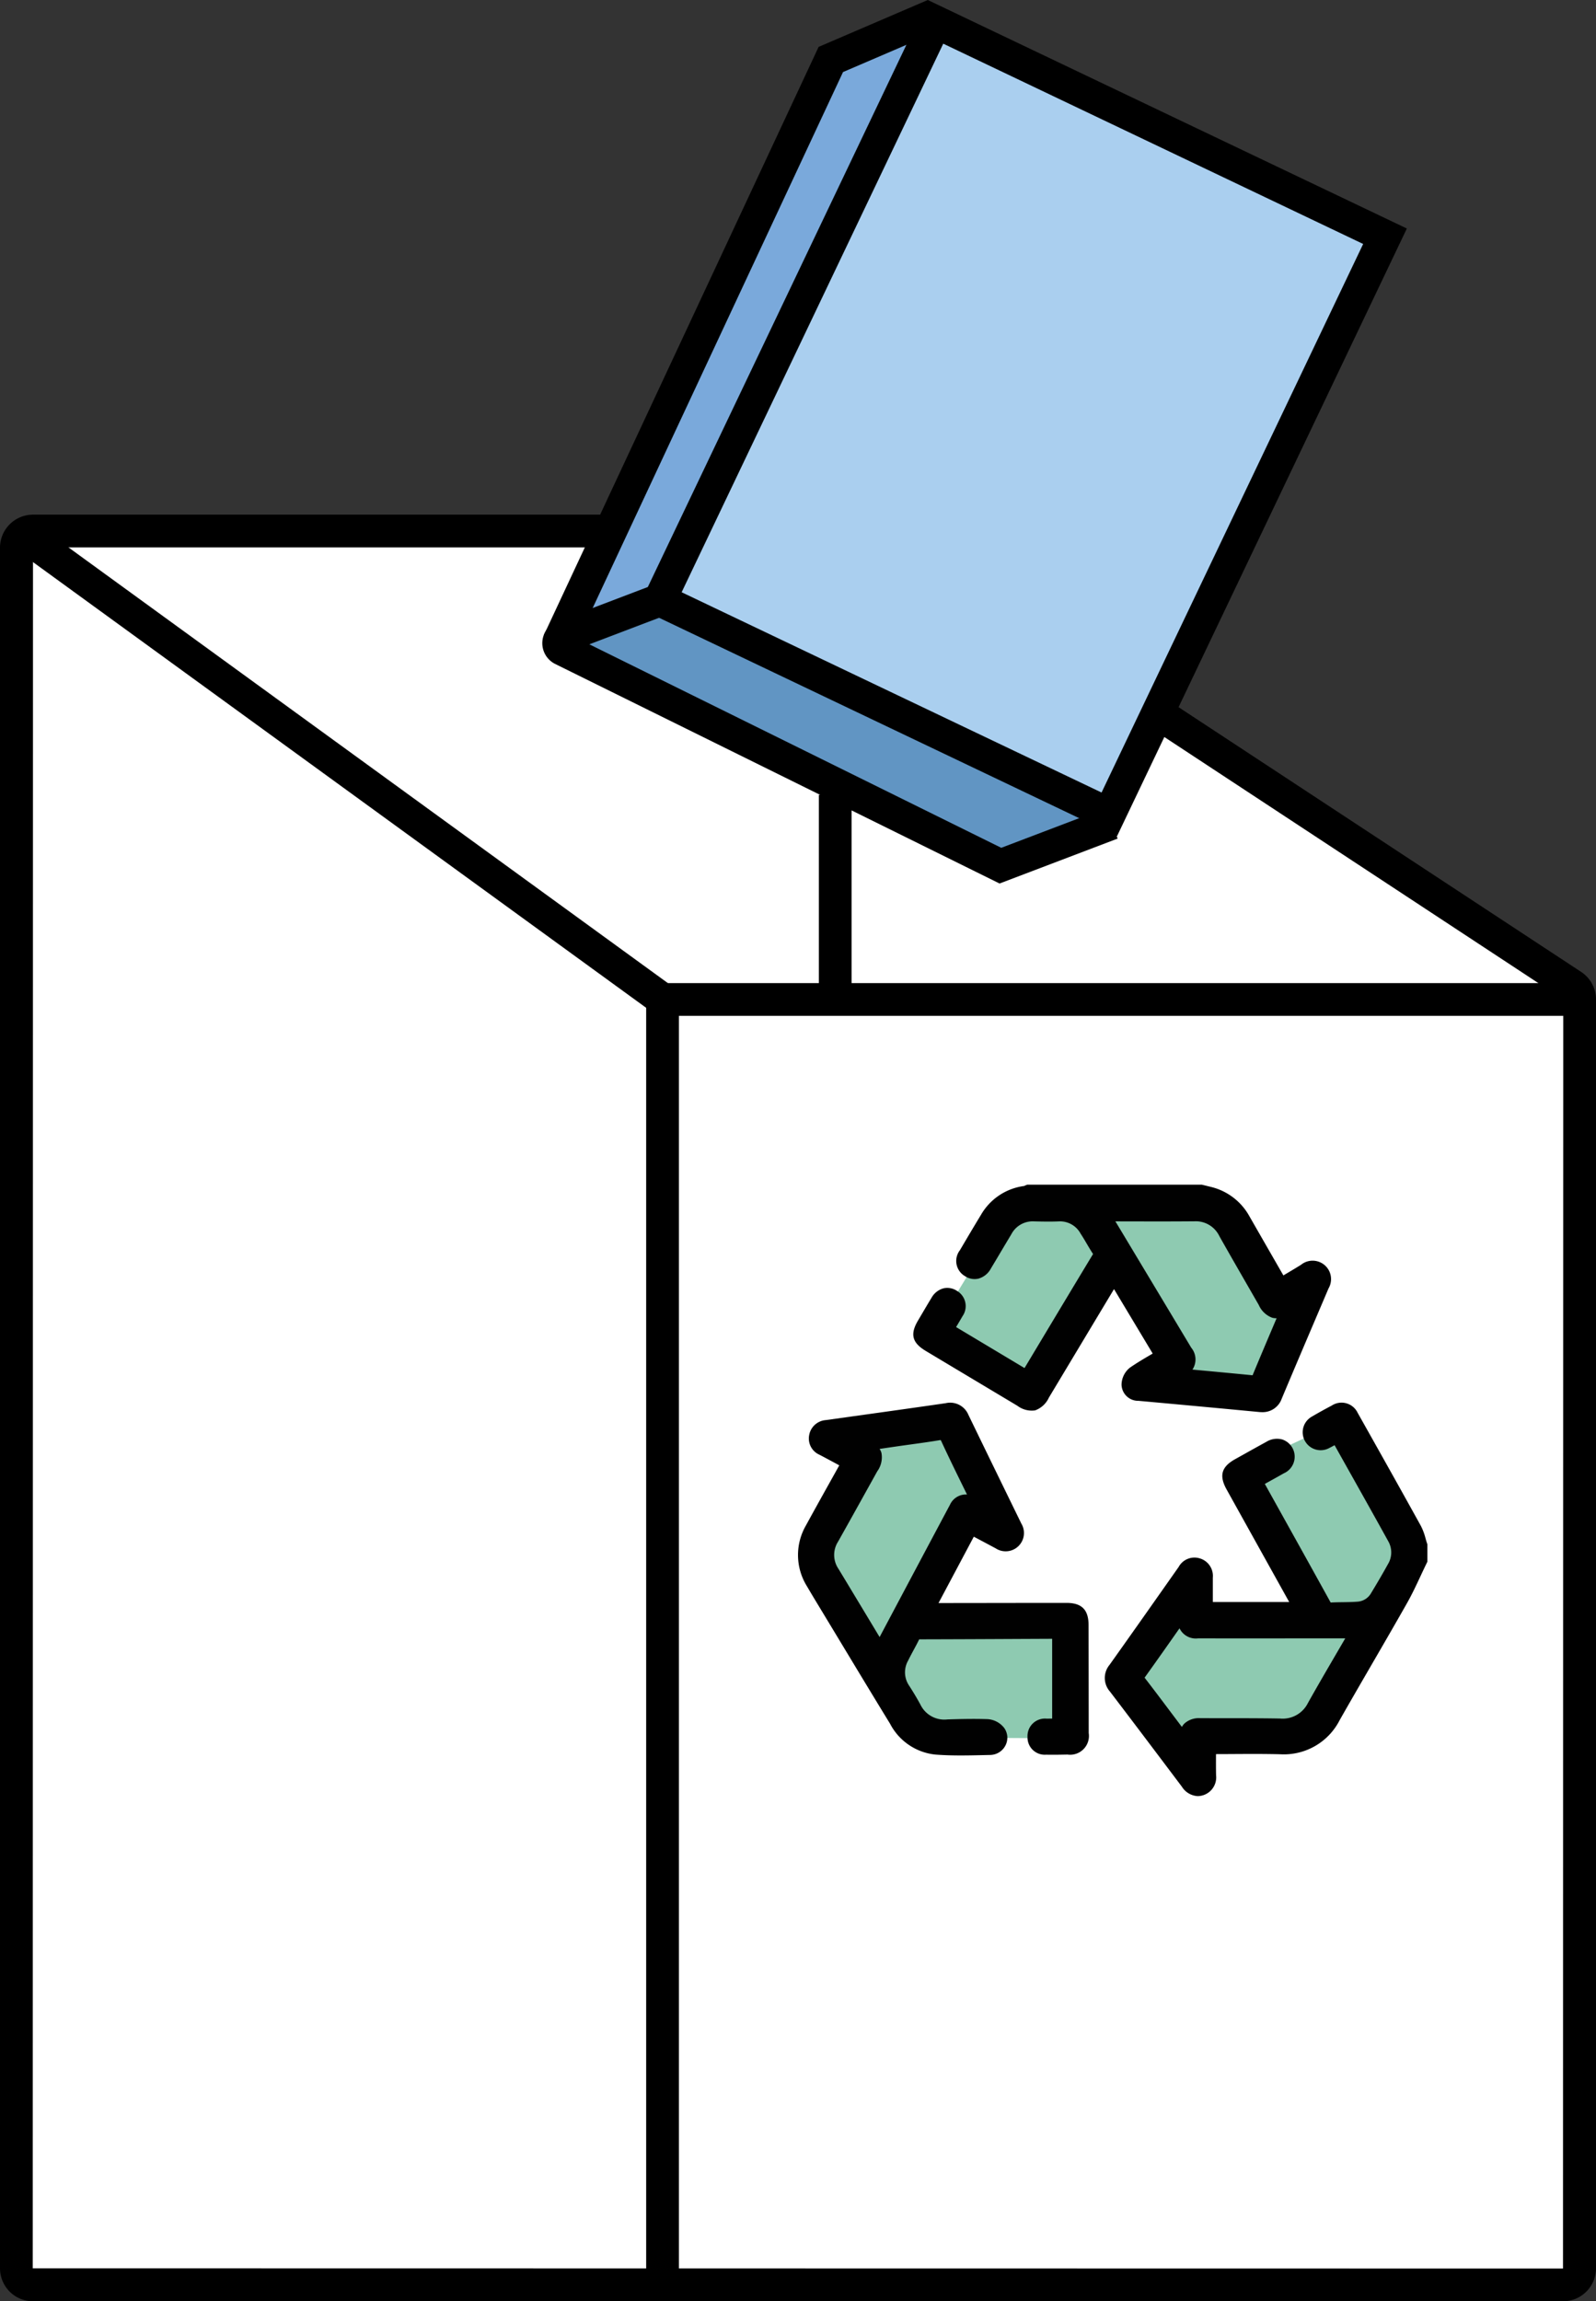 <svg xmlns="http://www.w3.org/2000/svg" xmlns:xlink="http://www.w3.org/1999/xlink" viewBox="0 0 146.168 210.743"><rect x="0" y="0" width="146.168" height="210.743" fill="#333333" stroke="none"/><defs><style>.cls-1{fill:none;}.cls-2{fill:#fff;}.cls-3{fill:#6195c3;}.cls-4{fill:#aacfef;}.cls-5{fill:#7aa9db;}.cls-6{fill:#8ecab1;}.cls-7{clip-path:url(#clip-path);}.cls-8{fill:#010101;}</style><clipPath id="clip-path"><rect class="cls-1" x="73.084" y="108.487" width="57.639" height="55.993"/></clipPath></defs><g id="Layer_2" data-name="Layer 2"><g id="Layer_1-2" data-name="Layer 1"><polygon class="cls-2" points="54.427 47.886 2.381 48.215 1.014 50.387 1.014 208.183 2.766 210.11 144.154 210.152 145.556 208.75 145.226 90.92 107.172 64.905 54.427 47.886"/><polygon class="cls-3" points="51.804 59.027 60.727 55.738 100.528 75.228 91.514 78.486 51.804 59.027"/><polygon class="cls-4" points="61.4 54.481 101.281 73.624 125.816 21.779 86.031 3.242 61.4 54.481"/><polygon class="cls-5" points="76.55 5.902 84.496 2.693 83.811 4.718 59.567 54.702 52.836 56.665 76.55 5.902"/><polygon class="cls-6" points="97.768 159.195 84.732 159.107 80.88 155.672 74.044 142.537 78.806 133.934 76.008 131.882 87.497 130.51 91.733 140.057 88.847 139.102 84.061 148.289 98.459 148.781 97.768 159.195"/><polygon class="cls-6" points="122.989 130.056 129.196 141.52 128.043 146.55 119.83 158.871 109.996 158.845 109.547 162.286 102.807 152.881 109.13 144.568 109.685 147.557 120.04 147.322 113.532 134.469 122.989 130.056"/><polygon class="cls-6" points="85.499 121.922 92.282 110.788 97.209 109.253 111.989 110.149 116.916 118.659 120.115 117.315 115.381 127.872 105.015 126.593 107.318 124.609 101.903 115.779 94.073 127.872 85.499 121.922"/><path d="M102.301,76.577l-43.874-20.926L84.97,0l43.874,20.926Zm-39.874-22.342,38.458,18.342,23.959-50.235L86.386,4Z"/><path d="M91.544,80.908,50.851,60.806a2.126,2.126,0,0,1,.187-3.894L59.894,53.541,60.96,56.346l-6.984,2.658L91.7,77.639l9.589-3.648,1.066,2.805Z"/><polygon points="52.524 59.438 49.806 58.168 74.973 4.294 84.972 0 86.155 2.756 77.207 6.599 52.524 59.438"/><path d="M143.146,210.743H3.021A3.025,3.025,0,0,1,0,207.721V50.151a3.025,3.025,0,0,1,3.021-3.021H55.918v3H3.021L3,207.721l140.146.022L143.168,91.527,105.853,66.979l1.648-2.506,37.304,24.528a3.011,3.011,0,0,1,1.363,2.525V207.721A3.025,3.025,0,0,1,143.146,210.743Z"/><polygon points="62.179 209.243 59.179 209.243 59.179 90.028 144.668 90.028 144.668 93.028 62.179 93.028 62.179 209.243"/><rect x="30.384" y="35" width="2.999" height="71.196" transform="translate(-43.97 54.881) rotate(-53.989)"/><rect x="74.994" y="72.793" width="3" height="17.784"/><g class="cls-7"><path class="cls-8" d="M84.787,123.714q2.618,1.569,5.238,3.135l3.147,1.883a2.175,2.175,0,0,0,1.629.424,2.226,2.226,0,0,0,1.26-1.168l1.674-2.789q2.144-3.573,4.291-7.149l3.542,5.903-.083.049c-.689.404-1.341.786-1.984,1.229a2.027,2.027,0,0,0-.785,1.575,1.52,1.52,0,0,0,1.552,1.476c3.538.32,7.158.655,11.068,1.026q.127.012.249.012a1.849,1.849,0,0,0,1.801-1.237c1.249-2.975,2.537-5.993,3.782-8.912l.504-1.183a1.688,1.688,0,0,0-2.528-2.157c-.526.326-1.052.637-1.607.966-1.055-1.835-2.088-3.632-3.119-5.43a5.488,5.488,0,0,0-3.524-2.676c-.129-.033-.259-.064-.388-.096-.111-.027-.222-.054-.333-.082l-.098-.025H94.074l-.148.06c-.042.017-.085.037-.128.058l-.004.002a5.358,5.358,0,0,0-3.945,2.63c-.672,1.105-1.326,2.214-1.938,3.254a1.605,1.605,0,0,0,.449,2.362,1.583,1.583,0,0,0,1.238.241,1.858,1.858,0,0,0,1.151-.929q.428-.711.851-1.426.51-.859,1.024-1.715a2.202,2.202,0,0,1,2.074-1.176c.739.017,1.504.033,2.266.002a2.138,2.138,0,0,1,2.003,1.124c.19.285.364.582.549.897.186.316.377.642.591.965l-.019.032c-1.524,2.521-3.064,5.088-4.553,7.57L93.831,125.281l-6.268-3.753c.201-.336.397-.664.588-.997a1.615,1.615,0,0,0-.496-2.31,1.592,1.592,0,0,0-1.234-.244,1.795,1.795,0,0,0-1.115.881c-.306.5-.603,1.006-.901,1.512l-.321.544C83.331,122.176,83.528,122.961,84.787,123.714Zm19.088-11.862c1.797.004,3.655.007,5.486-.01.013-0.0.026-0.0.04-0a2.388,2.388,0,0,1,2.27,1.353c.913,1.619,1.854,3.254,2.764,4.834l.846,1.47a2.179,2.179,0,0,0,1.237,1.176,1.432,1.432,0,0,0,.398.045q-.176.416-.353.832c-.609,1.436-1.239,2.921-1.846,4.39-1.817-.179-3.612-.345-5.508-.521a1.682,1.682,0,0,0-.11-2.003q-1.864-3.109-3.731-6.216l-2.128-3.544c-.359-.6-.72-1.2-1.088-1.809q.862.001,1.724.003Z"/><path class="cls-8" d="M130.68,141.286c-.046-.136-.086-.276-.125-.415a5.385,5.385,0,0,0-.424-1.132l-.001-.002c-1.815-3.282-3.627-6.512-5.789-10.354a1.635,1.635,0,0,0-2.372-.668c-.609.32-1.219.658-1.812,1.005a1.644,1.644,0,0,0,1.586,2.881c.164-.082.325-.168.484-.255q.562,1.003,1.125,2.006c1.247,2.222,2.537,4.52,3.789,6.788a2.061,2.061,0,0,1-.03,2.103c-.444.805-.946,1.666-1.533,2.634a1.548,1.548,0,0,1-1.265.798c-.426.034-.856.04-1.311.046-.361.005-.735.009-1.113.03l-.02.001c-.009-.013-.019-.031-.031-.053-1.427-2.59-2.89-5.217-4.304-7.758-.564-1.014-1.129-2.028-1.697-3.05l.051-.028c.574-.317,1.136-.628,1.691-.944a1.661,1.661,0,0,0-.159-3.102,1.854,1.854,0,0,0-1.445.221q-.985.54-1.963,1.089l-.89.496c-1.264.705-1.49,1.511-.781,2.784l5.73,10.3h-6.996v-2.232a1.674,1.674,0,0,0-1.226-1.774,1.648,1.648,0,0,0-1.906.798l-1.213,1.724c-1.675,2.381-3.408,4.842-5.124,7.251a1.876,1.876,0,0,0,.045,2.429c2.174,2.852,4.36,5.753,6.594,8.72a1.818,1.818,0,0,0,1.443.858,1.715,1.715,0,0,0,1.686-1.908c-.014-.617-.011-1.228-.008-1.875l0-.063q.79-.001,1.58-.007c1.415-.008,2.877-.017,4.309.021a5.736,5.736,0,0,0,5.435-3.122c.97-1.708,1.974-3.438,2.944-5.111,1.056-1.821,2.148-3.703,3.203-5.566.474-.832.88-1.702,1.273-2.543.175-.375.35-.75.532-1.121l.082-.169v-1.602Zm-7.477,8.749q-.384.66-.769,1.319c-.874,1.499-1.779,3.05-2.644,4.591a2.579,2.579,0,0,1-2.565,1.431c-1.736-.03-3.5-.03-5.205-.03q-1.044-0-2.087-.002h-.014a1.971,1.971,0,0,0-1.436.481,1.455,1.455,0,0,0-.242.319q-.15-.197-.297-.393-.468-.619-.933-1.239c-.712-.947-1.447-1.925-2.185-2.877,1.077-1.501,2.155-3.035,3.199-4.521a1.652,1.652,0,0,0,1.683.922q4.776.003,9.554 0Z"/><path class="cls-8" d="M97.672,146.786H97.672q-4.055.002-8.11.009l-3.608.004,3.231-6.074.187.099c.619.327,1.217.644,1.813.965a1.675,1.675,0,0,0,2.356-2.26c-1.5-3.073-3.2-6.555-4.853-9.969a1.807,1.807,0,0,0-2.072-1.063c-2.861.416-5.774.822-8.591,1.215l-2.401.335a1.67,1.67,0,0,0-1.513,1.354,1.622,1.622,0,0,0,.939,1.818c.601.315,1.198.637,1.815.97q-.36.647-.717,1.286c-.809,1.449-1.573,2.818-2.339,4.222a5.409,5.409,0,0,0,.09,5.558c.387.664.79,1.329,1.18,1.973l.411.68q.83,1.373,1.659,2.747c1.426,2.363,2.9,4.806,4.367,7.199a5.285,5.285,0,0,0,4.141,2.822c.778.061,1.56.081,2.338.081.707,0,1.411-.016,2.103-.032l.59-.013a1.602,1.602,0,0,0,1.398-.875,1.546,1.546,0,0,0-.11-1.588,2.086,2.086,0,0,0-1.543-.818c-1.273-.042-2.559-.009-3.664.026a2.428,2.428,0,0,1-2.468-1.347c-.303-.561-.645-1.134-1.045-1.753a2.168,2.168,0,0,1-.082-2.295c.152-.315.318-.623.494-.949.173-.319.351-.649.516-.989q4.571-.011,9.143-.036l3.034-.014v7.309c-.171 0-.341.001-.51.004a1.596,1.596,0,0,0-1.747,1.666,1.579,1.579,0,0,0,1.706,1.634c.58.014,1.162.003,1.724-.007l.233-.004a1.722,1.722,0,0,0,1.942-1.97q-.004-4.945-.014-9.89C99.693,147.411,99.07,146.786,97.672,146.786ZM76.75,141.183c1.024-1.82,2.054-3.675,3.05-5.469l.543-.977a2.186,2.186,0,0,0,.384-1.685,1.38,1.38,0,0,0-.169-.366c.519-.077,1.024-.151,1.531-.224.431-.063.863-.122,1.295-.182.862-.119,1.753-.242,2.631-.387a1.266,1.266,0,0,1,.139-.017,1.067,1.067,0,0,1,.052.101c.698,1.509,1.441,3.023,2.16,4.486q.097.198.195.396a1.607,1.607,0,0,0-1.557.936c-2.07,3.882-4.134,7.768-6.223,11.7l-.223.421-.436-.724q-.937-1.557-1.865-3.095c-.489-.813-.98-1.628-1.473-2.438a2.255,2.255,0,0,1-.034-2.476Z"/></g></g></g></svg>